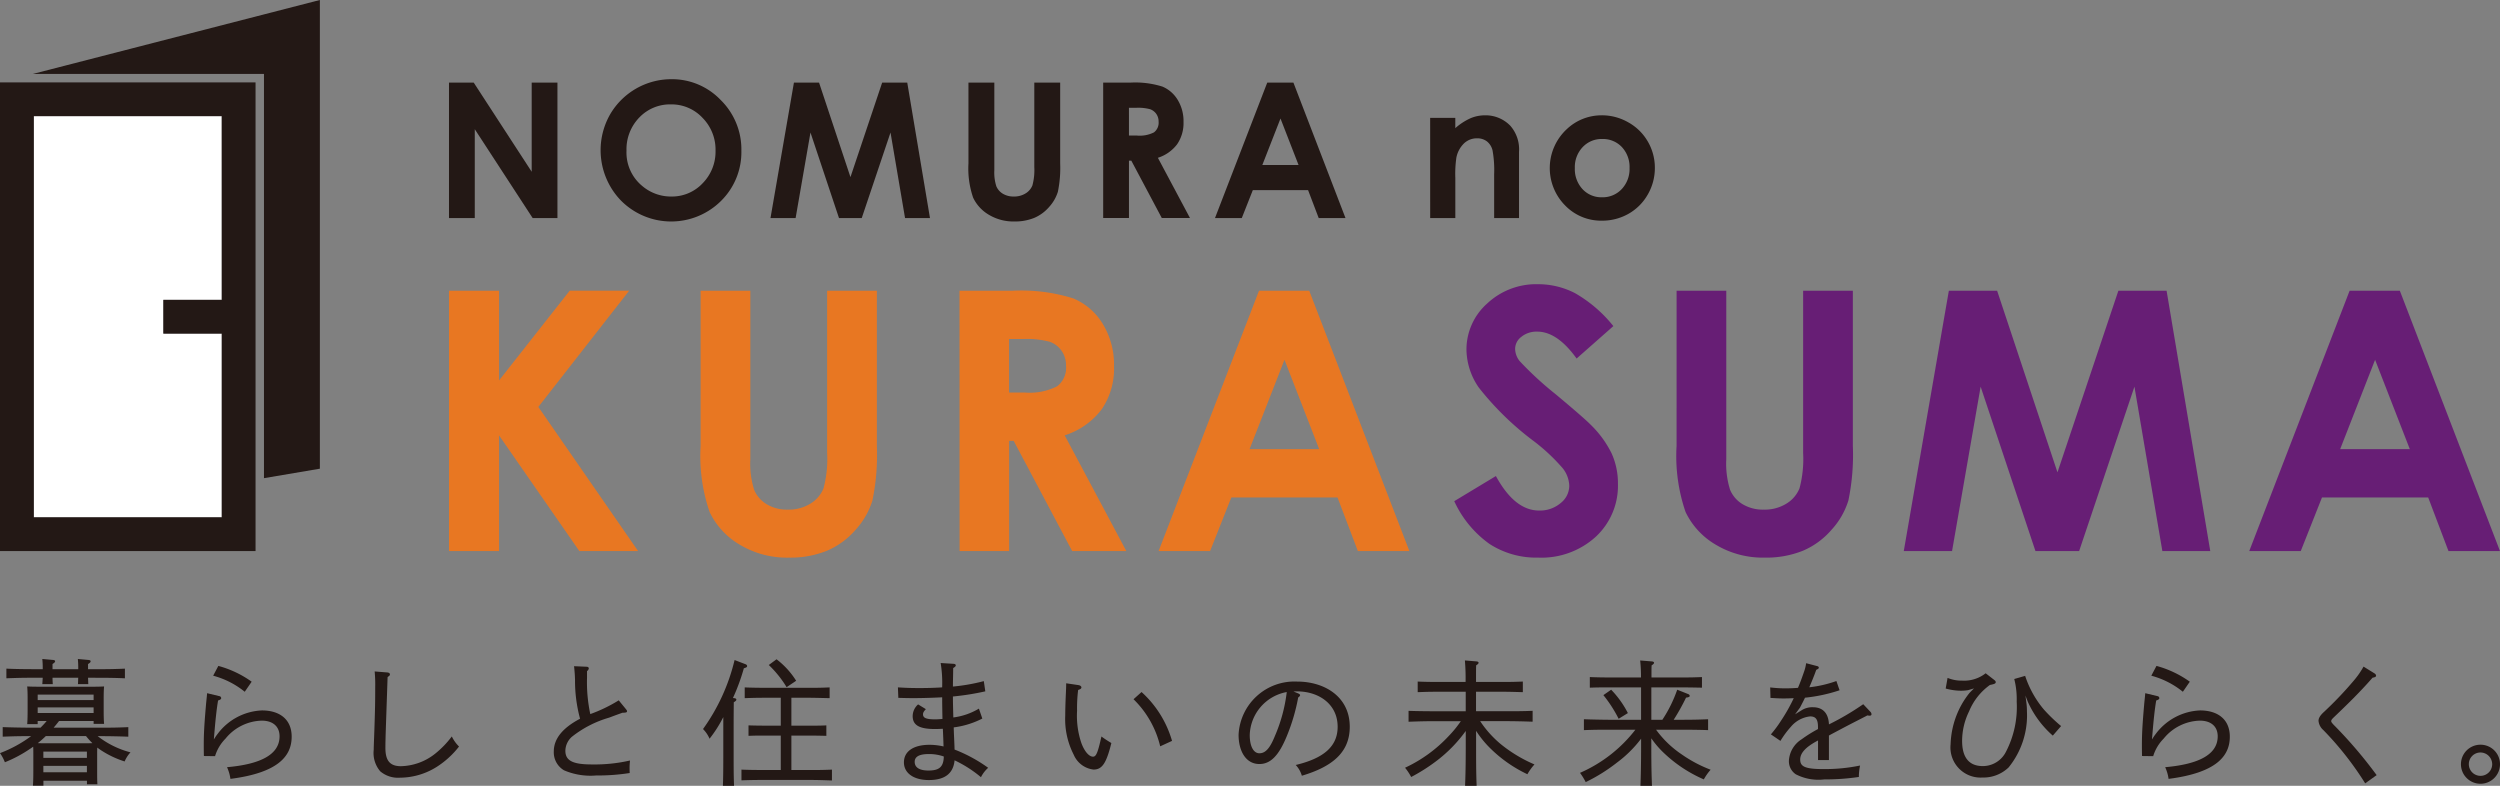 <svg xmlns="http://www.w3.org/2000/svg" xmlns:xlink="http://www.w3.org/1999/xlink" width="235.427" height="74" viewBox="0 0 235.427 74"><rect x="0" y="0" width="235.427" height="74" fill="#808080" stroke="none"/><defs><clipPath id="a"><rect width="235.427" height="74" fill="none"/></clipPath></defs><path d="M64.787,11.92h2.329l5.459,8.394V11.92H75V24.677H72.666l-5.451-8.369v8.369H64.787Z" transform="translate(-22.505 -4.14)" fill="#231815"/><g clip-path="url(#a)"><path d="M93.314,11.428a6.34,6.34,0,0,1,4.657,1.96,6.523,6.523,0,0,1,1.947,4.779A6.447,6.447,0,0,1,98,22.893a6.659,6.659,0,0,1-9.437-.052,6.82,6.82,0,0,1-1.016-8.083,6.682,6.682,0,0,1,5.771-3.33M93.287,13.8a4,4,0,0,0-2.977,1.231A4.287,4.287,0,0,0,89.1,18.166a4.079,4.079,0,0,0,1.519,3.348,4.168,4.168,0,0,0,2.708.963,3.961,3.961,0,0,0,2.943-1.248,4.249,4.249,0,0,0,1.215-3.08,4.257,4.257,0,0,0-1.224-3.081A3.987,3.987,0,0,0,93.287,13.8" transform="translate(-30.102 -3.97)" fill="#231815"/><path d="M113.383,11.92h2.366l2.957,8.9,2.985-8.9h2.364l2.14,12.757h-2.348l-1.369-8.057-2.71,8.057h-2.141l-2.686-8.057-1.4,8.057h-2.366Z" transform="translate(-38.618 -4.14)" fill="#231815"/><path d="M139.741,11.92h2.437v8.25a4.3,4.3,0,0,0,.186,1.507,1.509,1.509,0,0,0,.615.707,1.942,1.942,0,0,0,1.037.264,2.029,2.029,0,0,0,1.106-.295,1.56,1.56,0,0,0,.642-.751,5.556,5.556,0,0,0,.178-1.737V11.92h2.437v7.605a11.088,11.088,0,0,1-.216,2.671,3.786,3.786,0,0,1-.829,1.44,3.836,3.836,0,0,1-1.41,1.029,4.809,4.809,0,0,1-1.855.333,4.5,4.5,0,0,1-2.415-.638,3.714,3.714,0,0,1-1.47-1.6,8.445,8.445,0,0,1-.442-3.239Z" transform="translate(-48.541 -4.141)" fill="#231815"/><path d="M159.18,11.919h2.573a8.516,8.516,0,0,1,3.011.377A3.084,3.084,0,0,1,166.2,13.55a3.834,3.834,0,0,1,.546,2.072,3.532,3.532,0,0,1-.6,2.1A3.658,3.658,0,0,1,164.331,19l3.023,5.671H164.7l-2.869-5.4h-.223v5.4H159.18Zm2.428,4.987h.761a2.961,2.961,0,0,0,1.594-.3,1.143,1.143,0,0,0,.437-1.01,1.239,1.239,0,0,0-.216-.726,1.2,1.2,0,0,0-.58-.444,4.391,4.391,0,0,0-1.332-.134h-.665Z" transform="translate(-55.293 -4.14)" fill="#231815"/><path d="M180.236,11.92H182.7l4.905,12.756h-2.523l-1-2.628h-5.206l-1.038,2.628h-2.524Zm1.247,3.381-1.712,4.38h3.414Z" transform="translate(-60.898 -4.141)" fill="#231815"/><path d="M206.361,16.88h2.368v.967a5.682,5.682,0,0,1,1.457-.944,3.527,3.527,0,0,1,1.339-.265,3.242,3.242,0,0,1,2.382.98,3.368,3.368,0,0,1,.822,2.464v6.235h-2.342V22.183a10.33,10.33,0,0,0-.152-2.243,1.531,1.531,0,0,0-.527-.845,1.481,1.481,0,0,0-.931-.29,1.744,1.744,0,0,0-1.232.481,2.556,2.556,0,0,0-.714,1.329,10.768,10.768,0,0,0-.1,1.915v3.785h-2.368Z" transform="translate(-71.682 -5.779)" fill="#231815"/><path d="M228.513,16.637a4.994,4.994,0,0,1,2.509.668,4.82,4.82,0,0,1,1.836,1.812,4.876,4.876,0,0,1,.658,2.471,4.958,4.958,0,0,1-.662,2.5,4.812,4.812,0,0,1-1.808,1.818,5.009,5.009,0,0,1-2.524.654,4.708,4.708,0,0,1-3.466-1.444,5,5,0,0,1,.186-7.193,4.742,4.742,0,0,1,3.271-1.284m.039,2.229a2.438,2.438,0,0,0-1.837.768,2.726,2.726,0,0,0-.734,1.964,2.77,2.77,0,0,0,.726,1.994,2.422,2.422,0,0,0,1.837.763,2.456,2.456,0,0,0,1.852-.771,2.753,2.753,0,0,0,.737-1.986,2.742,2.742,0,0,0-.724-1.974,2.457,2.457,0,0,0-1.855-.758" transform="translate(-77.677 -5.779)" fill="#231815"/><path d="M64.788,41.953H69.5V50.4l6.654-8.452h5.6L73.2,52.893l9.394,13.574H77.061L69.5,55.575V66.467H64.788Z" transform="translate(-22.505 -14.573)" fill="#e87722"/><path d="M101.094,41.953h4.683V57.8a8.214,8.214,0,0,0,.358,2.9,2.886,2.886,0,0,0,1.183,1.358,3.729,3.729,0,0,0,1.992.507A3.88,3.88,0,0,0,111.434,62a2.99,2.99,0,0,0,1.233-1.441,10.721,10.721,0,0,0,.341-3.338V41.953h4.683V56.569a21.207,21.207,0,0,1-.417,5.132,7.254,7.254,0,0,1-1.59,2.766,7.383,7.383,0,0,1-2.708,1.976,9.193,9.193,0,0,1-3.566.642,8.625,8.625,0,0,1-4.642-1.226,7.121,7.121,0,0,1-2.825-3.065,16.2,16.2,0,0,1-.85-6.224Z" transform="translate(-35.116 -14.573)" fill="#e87722"/><path d="M138.449,41.954h4.943a16.324,16.324,0,0,1,5.784.725,5.922,5.922,0,0,1,2.772,2.408A7.376,7.376,0,0,1,153,49.069a6.79,6.79,0,0,1-1.156,4.042,7.026,7.026,0,0,1-3.491,2.458l5.807,10.9h-5.1l-5.511-10.382h-.427V66.468h-4.666Zm4.666,9.582h1.463a5.7,5.7,0,0,0,3.063-.585,2.193,2.193,0,0,0,.84-1.939,2.378,2.378,0,0,0-.415-1.4,2.3,2.3,0,0,0-1.113-.852,8.408,8.408,0,0,0-2.558-.26h-1.28Z" transform="translate(-48.092 -14.573)" fill="#e87722"/><path d="M176.633,41.954h4.732l9.429,24.514h-4.85l-1.917-5.049h-10l-2,5.049h-4.849Zm2.4,6.5-3.289,8.415H182.3Z" transform="translate(-58.072 -14.573)" fill="#e87722"/><path d="M224.815,44.958l-3.456,3.05q-1.82-2.533-3.706-2.533a2.254,2.254,0,0,0-1.5.491,1.432,1.432,0,0,0-.584,1.108,1.9,1.9,0,0,0,.418,1.166,31.485,31.485,0,0,0,3.422,3.15q2.67,2.234,3.238,2.817a9.8,9.8,0,0,1,2.012,2.741,6.857,6.857,0,0,1,.592,2.858,6.553,6.553,0,0,1-2.086,4.984,7.6,7.6,0,0,1-5.438,1.966,8.084,8.084,0,0,1-4.563-1.283,10.132,10.132,0,0,1-3.328-4.032l3.922-2.367q1.769,3.25,4.073,3.249a3,3,0,0,0,2.02-.7,2.079,2.079,0,0,0,.816-1.616,2.789,2.789,0,0,0-.617-1.667,17.84,17.84,0,0,0-2.721-2.549,27.524,27.524,0,0,1-5.175-5.041,6.4,6.4,0,0,1-1.168-3.541,5.793,5.793,0,0,1,1.943-4.375,6.748,6.748,0,0,1,4.8-1.825,7.558,7.558,0,0,1,3.494.85,12.708,12.708,0,0,1,3.6,3.1" transform="translate(-72.888 -14.245)" fill="#671e75"/><path d="M241.921,41.953H246.6V57.8a8.206,8.206,0,0,0,.359,2.9,2.882,2.882,0,0,0,1.183,1.358,3.729,3.729,0,0,0,1.992.507A3.876,3.876,0,0,0,252.261,62a2.985,2.985,0,0,0,1.234-1.441,10.721,10.721,0,0,0,.341-3.338V41.953h4.683V56.569A21.207,21.207,0,0,1,258.1,61.7a7.24,7.24,0,0,1-1.592,2.766,7.362,7.362,0,0,1-2.707,1.976,9.191,9.191,0,0,1-3.566.642,8.625,8.625,0,0,1-4.642-1.226,7.131,7.131,0,0,1-2.826-3.065,16.214,16.214,0,0,1-.849-6.224Z" transform="translate(-84.034 -14.573)" fill="#671e75"/><path d="M278.944,41.953h4.547l5.682,17.1,5.735-17.1h4.542l4.113,24.514h-4.512l-2.629-15.482-5.208,15.482H287.1l-5.162-15.482-2.691,15.482H274.7Z" transform="translate(-95.42 -14.573)" fill="#671e75"/><path d="M334,41.954h4.732l9.429,24.514h-4.849L341.4,61.418h-10L329.4,66.468h-4.85Zm2.4,6.5-3.289,8.415h6.56Z" transform="translate(-112.736 -14.573)" fill="#671e75"/><path d="M4.875,54.536h17.7v-17.3h-5.5v-3.18h5.5V16.76H4.875Z" transform="translate(-1.693 -5.822)" fill="#fff"/><path d="M4.728,6.964H26.5V45.029l5.264-.892V0Z" transform="translate(-1.642)" fill="#231815"/><path d="M24.065,49.293V11.887H0V56.023H24.065Zm-3.18-16.928h-5.5v3.18h5.5v17.3H3.182V15.068h17.7Z" transform="translate(0 -4.129)" fill="#231815"/><path d="M8.816,100.928H5.561c-.167.218-.334.424-.512.628H9.533c1.051,0,1.68-.013,2.551-.052v.9c-.679-.026-1.769-.051-2.551-.051H9.2a8.473,8.473,0,0,0,3.088,1.525,2.911,2.911,0,0,0-.551.858,8.973,8.973,0,0,1-2.254-1.076c-.116-.077-.219-.154-.321-.231-.013.218-.013.474-.013.7v1.422c0,.68,0,1,.025,1.334H8.189v-.334h-4.1v.462H3.1c.025-.3.039-.731.039-1.359v-1.525c0-.346,0-.577-.014-.782-.1.064-.192.141-.294.2A12.251,12.251,0,0,1,.46,104.811a4.022,4.022,0,0,0-.46-.86,12.154,12.154,0,0,0,2.934-1.6H2.805c-1,0-1.46.012-2.55.051v-.9c.653.025,1.807.052,2.55.052H3.818c.2-.2.4-.41.577-.628H3.548v.295H2.562c.026-.295.039-.769.039-1.358V98.814c0-.551-.012-.794-.039-1.141.461.025.833.025,1.448.025h4.51c.5,0,.781,0,1.282-.025-.026.27-.039.666-.039,1.141v1.051c0,.679.012.985.039,1.332H8.816ZM8.29,96.853c.014.23.014.4.026.6H7.342c.013-.153.013-.384.025-.6H4.946c0,.23.012.4.025.6H3.984c.012-.153.026-.384.039-.6H3.165c-1,0-1.461.012-2.564.051v-.91c.666.038,1.82.052,2.564.052h.858a8.167,8.167,0,0,0-.039-.961l.987.09c.153.013.218.051.218.128s-.065.141-.243.257v.487H7.368a8.356,8.356,0,0,0-.038-.961l.987.09c.153.013.217.051.217.128s-.064.154-.243.257v.487h.922c1.038,0,1.666-.014,2.551-.052v.91c-.679-.039-1.768-.051-2.551-.051Zm.525,1.588H3.549v.512H8.816Zm0,1.205H3.549v.525H8.816Zm-4.5,2.7a9.691,9.691,0,0,1-.756.666c.32.013.628.013.948.013H7.765c.307,0,.628,0,.935-.013a7.463,7.463,0,0,1-.6-.666Zm-.231,2.05h4.1v-.59h-4.1Zm0,1.358h4.1v-.6h-4.1Z" transform="translate(0 -33.029)" fill="#231815"/><path d="M30.864,98.93a.2.2,0,0,1,.18.193c0,.09-.089.154-.294.218-.155.922-.257,1.974-.346,3.037l-.052.628c.064-.089.179-.294.333-.487a5.5,5.5,0,0,1,4.19-2.242c1.679,0,2.806.846,2.806,2.473,0,1.833-1.282,3.4-5.767,3.973a3.934,3.934,0,0,0-.32-1.1c3.191-.283,4.946-1.205,4.946-2.909,0-.924-.627-1.474-1.679-1.474a4.539,4.539,0,0,0-3.409,1.691,4,4,0,0,0-.987,1.654l-1.051-.014c-.012-.486-.012-.73-.012-1,0-.987.039-1.858.2-3.7.039-.488.076-.731.115-1.217Zm-.089-2.845a9.812,9.812,0,0,1,3.139,1.487l-.653.948a7.977,7.977,0,0,0-2.973-1.512Z" transform="translate(-10.214 -33.376)" fill="#231815"/><path d="M55.206,96.974c.14.013.243.077.243.179s-.052.141-.218.256c-.141,4.255-.206,5.715-.206,6.676,0,1.218.448,1.717,1.461,1.717a5.364,5.364,0,0,0,3.242-1.192A8.948,8.948,0,0,0,61.279,103a3.331,3.331,0,0,0,.679.95,8.317,8.317,0,0,1-2.049,1.883,6.562,6.562,0,0,1-3.511,1.052,2.592,2.592,0,0,1-1.859-.6,2.659,2.659,0,0,1-.615-2.024c0-.373.039-1.076.077-2.333.05-1.474.064-2.256.064-3.549a13.225,13.225,0,0,0-.052-1.5Z" transform="translate(-18.731 -33.649)" fill="#231815"/><path d="M83.04,97.215a14.412,14.412,0,0,0,.307,3.421,14.05,14.05,0,0,0,2.678-1.294l.692.845c.077.1.089.129.089.18,0,.1-.077.141-.423.141-.5.179-.679.243-1.256.461a10.216,10.216,0,0,0-3.5,1.794A1.8,1.8,0,0,0,81,104.085c0,.935.692,1.293,2.486,1.293a14.939,14.939,0,0,0,3.6-.371c-.026.321-.039.462-.039.718,0,.128,0,.243.013.461a19.468,19.468,0,0,1-3.152.231,6.316,6.316,0,0,1-3.037-.488,1.965,1.965,0,0,1-.961-1.769c0-1.217.846-2.229,2.474-3.087a13.651,13.651,0,0,1-.474-3.678c-.013-.36-.027-.654-.091-1.269L83,96.177c.116,0,.206.064.206.154a.354.354,0,0,1-.167.256Z" transform="translate(-27.759 -33.39)" fill="#231815"/><path d="M104.381,98.789c.128.012.2.064.2.14s-.065.141-.243.243c0,.32-.013,1.154-.013,2.192v3.049c0,1.384.013,1.973.039,2.628h-1.051c.026-.578.038-1.45.038-2.628v-3.843a11.918,11.918,0,0,1-1.294,2.037,2.921,2.921,0,0,0-.615-.91,18.494,18.494,0,0,0,2.973-6.5l1,.384c.114.037.179.1.179.179,0,.1-.039.129-.308.217a18.965,18.965,0,0,1-1.025,2.795Zm4.383,6.765v-3.242h-1.5c-.615,0-.9,0-1.538.025v-.986c.384.014,1.051.026,1.538.026h1.5V98.75h-1.346c-.858,0-1.358.013-2.05.039V97.775c.512.027,1.384.039,2.05.039h3.909c.795,0,1.166,0,2.038-.039v1.014c-.577-.013-1.448-.039-2.038-.039h-1.564v2.628h1.756c.641,0,1.025,0,1.538-.026v.986c-.385-.012-1.116-.025-1.538-.025h-1.756v3.242h1.769c.794,0,1.166,0,2.051-.037v1.024c-.589-.025-1.448-.052-2.051-.052H107.1c-.846,0-1.346.014-2.038.038v-1.011c.512.025,1.384.037,2.038.037Zm.551-7.8a10.228,10.228,0,0,0-1.679-2.089l.729-.538a7.6,7.6,0,0,1,1.847,2.024Z" transform="translate(-35.238 -33.042)" fill="#231815"/><path d="M137.513,100.9a8.1,8.1,0,0,1-2.692.833c.012.692.064,1.4.078,2.088a13.985,13.985,0,0,1,3.165,1.718,2.925,2.925,0,0,0-.679.884,11.43,11.43,0,0,0-2.485-1.589c-.117,1.256-.937,1.858-2.423,1.858-1.435,0-2.346-.654-2.346-1.666,0-1.038.9-1.653,2.41-1.653a5.861,5.861,0,0,1,1.32.155c-.014-.539-.039-1.128-.065-1.666-.217.012-.448.025-.742.025-1.6,0-2.1-.435-2.1-1.23a1.487,1.487,0,0,1,.512-1.09l.73.448c-.2.218-.268.334-.268.487,0,.347.318.474,1.152.474.219,0,.513-.025.679-.039-.012-.679-.026-1.32-.026-2.038-.678.038-1.793.078-2.729.078-.461,0-.935-.012-1.4-.026l-.039-.987c.629.039,1.141.065,2.013.065.845,0,1.538-.025,2.152-.065a11.554,11.554,0,0,0-.14-2.293l1.23.076c.128.014.192.065.192.142s-.05.141-.243.256c0,.576-.025,1.166-.025,1.743a17.882,17.882,0,0,0,2.909-.512l.141.962a24.452,24.452,0,0,1-3.05.486c0,.743.025,1.333.038,1.973a6.193,6.193,0,0,0,2.409-.832Zm-5.049,3.344c-.884,0-1.32.244-1.32.731,0,.538.461.82,1.294.82.987,0,1.423-.307,1.448-1.32a4.124,4.124,0,0,0-1.422-.231" transform="translate(-45.007 -33.234)" fill="#231815"/><path d="M154.946,98.766c.166.025.281.116.281.217s-.076.167-.307.244a13.977,13.977,0,0,0-.1,1.96,8.024,8.024,0,0,0,.4,3.025c.295.807.73,1.294,1.1,1.294.294,0,.448-.347.794-1.9a10.482,10.482,0,0,0,.935.615c-.474,1.934-.884,2.5-1.678,2.5a2.319,2.319,0,0,1-1.872-1.41,7.315,7.315,0,0,1-.794-3.653c0-.589.025-1.345.064-2.191.012-.269.025-.525.025-.871Zm5.946.653a9.9,9.9,0,0,1,2.871,4.6l-1.115.512a9.161,9.161,0,0,0-2.512-4.434Z" transform="translate(-53.391 -34.25)" fill="#231815"/><path d="M184.359,99.472c.089.038.153.1.153.153s-.063.142-.179.218a18.113,18.113,0,0,1-1.089,3.678c-.757,1.833-1.539,2.589-2.564,2.589-1.281,0-1.961-1.23-1.961-2.755a5.267,5.267,0,0,1,5.51-5.01c2.6,0,4.96,1.434,4.96,4.255,0,2.37-1.577,3.741-4.511,4.612a2.513,2.513,0,0,0-.577-1.012c2.743-.654,3.947-1.82,3.947-3.6,0-2.128-1.768-3.332-3.832-3.332-.089,0-.167,0-.32.012Zm-4.589,3.908c0,1.038.347,1.717.91,1.717s.987-.46,1.448-1.6a14.786,14.786,0,0,0,1.128-4.166,4.244,4.244,0,0,0-3.486,4.05" transform="translate(-62.081 -34.161)" fill="#231815"/><path d="M209.811,101.016a9.954,9.954,0,0,0,1.974,2.191,13.328,13.328,0,0,0,3.14,1.884,5.415,5.415,0,0,0-.667.923,12.652,12.652,0,0,1-3.614-2.562,9.533,9.533,0,0,1-1.216-1.525v1.434c0,1.91.012,2.782.051,3.743h-1.09c.039-.833.065-2.09.065-3.743v-1.422a13.262,13.262,0,0,1-2.859,2.9,16.717,16.717,0,0,1-2.28,1.435,5.329,5.329,0,0,0-.578-.872,13.23,13.23,0,0,0,4.1-2.973,10.578,10.578,0,0,0,1.153-1.41h-2.372c-.986,0-1.461.013-2.55.052v-1.026c.668.026,1.82.039,2.55.039h2.833V98.247h-2.743c-.7,0-1.025.013-1.78.039v-1c.486.025,1.218.038,1.78.038h2.73a19.644,19.644,0,0,0-.065-2.026l1.1.091c.114.012.191.064.191.128s-.063.141-.23.243c-.012.333-.012.411-.012,1.564h2.626c.7,0,1.153-.013,1.782-.038v1c-.461-.014-1.295-.039-1.782-.039h-2.626v1.833h2.78c1.039,0,1.667,0,2.55-.039v1.026c-.678-.026-1.768-.052-2.55-.052Z" transform="translate(-70.423 -33.104)" fill="#231815"/><path d="M235.145,101.822a9.613,9.613,0,0,0,2.409,2.32,12.557,12.557,0,0,0,2.729,1.448,4.98,4.98,0,0,0-.64.91,12.822,12.822,0,0,1-3.678-2.409,8.532,8.532,0,0,1-1.268-1.461v.73c0,1.91.025,2.781.063,3.743h-1.089c.038-.833.065-2.09.065-3.743v-.692a11.133,11.133,0,0,1-2.23,2.217,16.293,16.293,0,0,1-2.986,1.871,6.559,6.559,0,0,0-.537-.872,13.3,13.3,0,0,0,5.215-4.063H230.9c-.986,0-1.461,0-2.551.039v-1.025c.655.025,1.82.051,2.551.051h2.833v-3.05H230.7c-.7,0-1.024,0-1.793.027v-1c.5.025,1.23.038,1.793.038h3.026a14.5,14.5,0,0,0-.078-1.6l1.115.09c.116.013.192.064.192.128s-.064.141-.229.243c-.013.281-.013.384-.013,1.14h2.96c.7,0,1.153-.012,1.794-.038v1c-.474-.013-1.295-.027-1.794-.027H234.7v3.05h1.037a12.683,12.683,0,0,0,1.4-2.832l1.063.423a.219.219,0,0,1,.116.153c0,.09-.1.142-.346.167a20.7,20.7,0,0,1-1.166,2.088h.678c1.051,0,1.679-.012,2.563-.051v1.025c-.692-.026-1.781-.039-2.563-.039Zm-4.23-3.767a9.074,9.074,0,0,1,1.575,2.2l-.87.538a12.3,12.3,0,0,0-1.436-2.229Z" transform="translate(-79.192 -33.104)" fill="#231815"/><path d="M259.88,95.981a.163.163,0,0,1,.128.141c0,.078-.076.128-.243.206-.166.474-.384,1.013-.653,1.641a11.125,11.125,0,0,0,2.55-.59l.3.871a14.951,14.951,0,0,1-3.255.7c-.166.346-.32.642-.475.936l-.461.628.666-.41a1.866,1.866,0,0,1,1.013-.256c.871,0,1.46.487,1.512,1.615a25.123,25.123,0,0,0,3.229-1.9l.7.743a.34.34,0,0,1,.078.206c0,.077-.064.129-.166.129a.736.736,0,0,1-.217-.026c-.808.423-1.257.641-2.32,1.2-.474.256-1,.526-1.307.7v2.308h-1.026v-1.846c-1.166.616-1.679,1.179-1.679,1.795,0,.64.41.9,2.165.9a16.392,16.392,0,0,0,3.473-.334,5.549,5.549,0,0,0-.115,1.076,21.446,21.446,0,0,1-3.256.231,4.649,4.649,0,0,1-2.69-.487,1.486,1.486,0,0,1-.64-1.294,2.566,2.566,0,0,1,1.2-2,12.828,12.828,0,0,1,1.538-.961v-.206c0-.73-.23-.986-.743-.986a2.747,2.747,0,0,0-1.806.974,8.542,8.542,0,0,0-.986,1.333l-.9-.614a11.349,11.349,0,0,0,.935-1.257,16.511,16.511,0,0,0,1.217-2.152c-.256.012-.654.026-.961.026-.333,0-.628-.014-1.23-.052l-.026-.987a12.231,12.231,0,0,0,1.41.089c.283,0,.782-.012,1.205-.05.217-.5.422-1.077.589-1.564a3.75,3.75,0,0,0,.18-.756Z" transform="translate(-88.728 -33.247)" fill="#231815"/><path d="M280.924,97.582a3.41,3.41,0,0,0,1.371.258,3.287,3.287,0,0,0,2.217-.692l.807.627c.1.076.141.14.141.206,0,.128-.1.178-.55.269a5.73,5.73,0,0,0-1.961,2.486,6.322,6.322,0,0,0-.655,2.781c0,1.576.667,2.371,1.949,2.371a2.44,2.44,0,0,0,2.191-1.371,9.141,9.141,0,0,0,1-4.691,7.731,7.731,0,0,0-.23-2.139l1.025-.295A9.521,9.521,0,0,0,290,100.568a15.284,15.284,0,0,0,1.615,1.551l-.781.9a9.307,9.307,0,0,1-2.32-3.114c-.076-.167-.179-.449-.256-.667l.09.692a6.135,6.135,0,0,1,.051.82,7.776,7.776,0,0,1-1.729,5.267,3.418,3.418,0,0,1-2.461.948,2.836,2.836,0,0,1-3-3.127,8.209,8.209,0,0,1,1.064-3.792,8.127,8.127,0,0,1,.73-1.064l.41-.41-.565.168a4.652,4.652,0,0,1-.666.051,5.577,5.577,0,0,1-1.435-.206Z" transform="translate(-97.52 -33.745)" fill="#231815"/><path d="M310.522,98.93a.2.2,0,0,1,.18.193c0,.09-.089.154-.294.218-.155.922-.257,1.974-.346,3.037l-.052.628c.063-.089.179-.294.333-.487a5.5,5.5,0,0,1,4.191-2.242c1.679,0,2.806.846,2.806,2.473,0,1.833-1.282,3.4-5.767,3.973a3.934,3.934,0,0,0-.32-1.1c3.191-.283,4.946-1.205,4.946-2.909,0-.924-.627-1.474-1.679-1.474a4.539,4.539,0,0,0-3.409,1.691,3.99,3.99,0,0,0-.987,1.654l-1.051-.014c-.012-.486-.012-.73-.012-1,0-.987.039-1.858.2-3.7.039-.488.076-.731.115-1.217Zm-.089-2.845a9.812,9.812,0,0,1,3.139,1.487l-.654.948a7.969,7.969,0,0,0-2.972-1.512Z" transform="translate(-107.356 -33.376)" fill="#231815"/><path d="M338.94,107.179a29.77,29.77,0,0,0-3.934-5.01,1.311,1.311,0,0,1-.461-.871c0-.244.128-.487.5-.833a34.447,34.447,0,0,0,2.832-2.973,7.922,7.922,0,0,0,.908-1.307l1.052.653a.281.281,0,0,1,.128.2c0,.1-.09.153-.333.193-1.192,1.371-2.422,2.562-3.7,3.78-.128.128-.192.217-.192.307s.076.179.217.334a42.135,42.135,0,0,1,4.062,4.753Z" transform="translate(-116.208 -33.411)" fill="#231815"/><path d="M358.774,109.287a1.839,1.839,0,1,1-1.833-1.833,1.835,1.835,0,0,1,1.833,1.833m-2.935,0a1.1,1.1,0,0,0,2.2,0,1.111,1.111,0,0,0-1.1-1.1,1.1,1.1,0,0,0-1.1,1.1" transform="translate(-123.347 -37.325)" fill="#231815"/></g></svg>